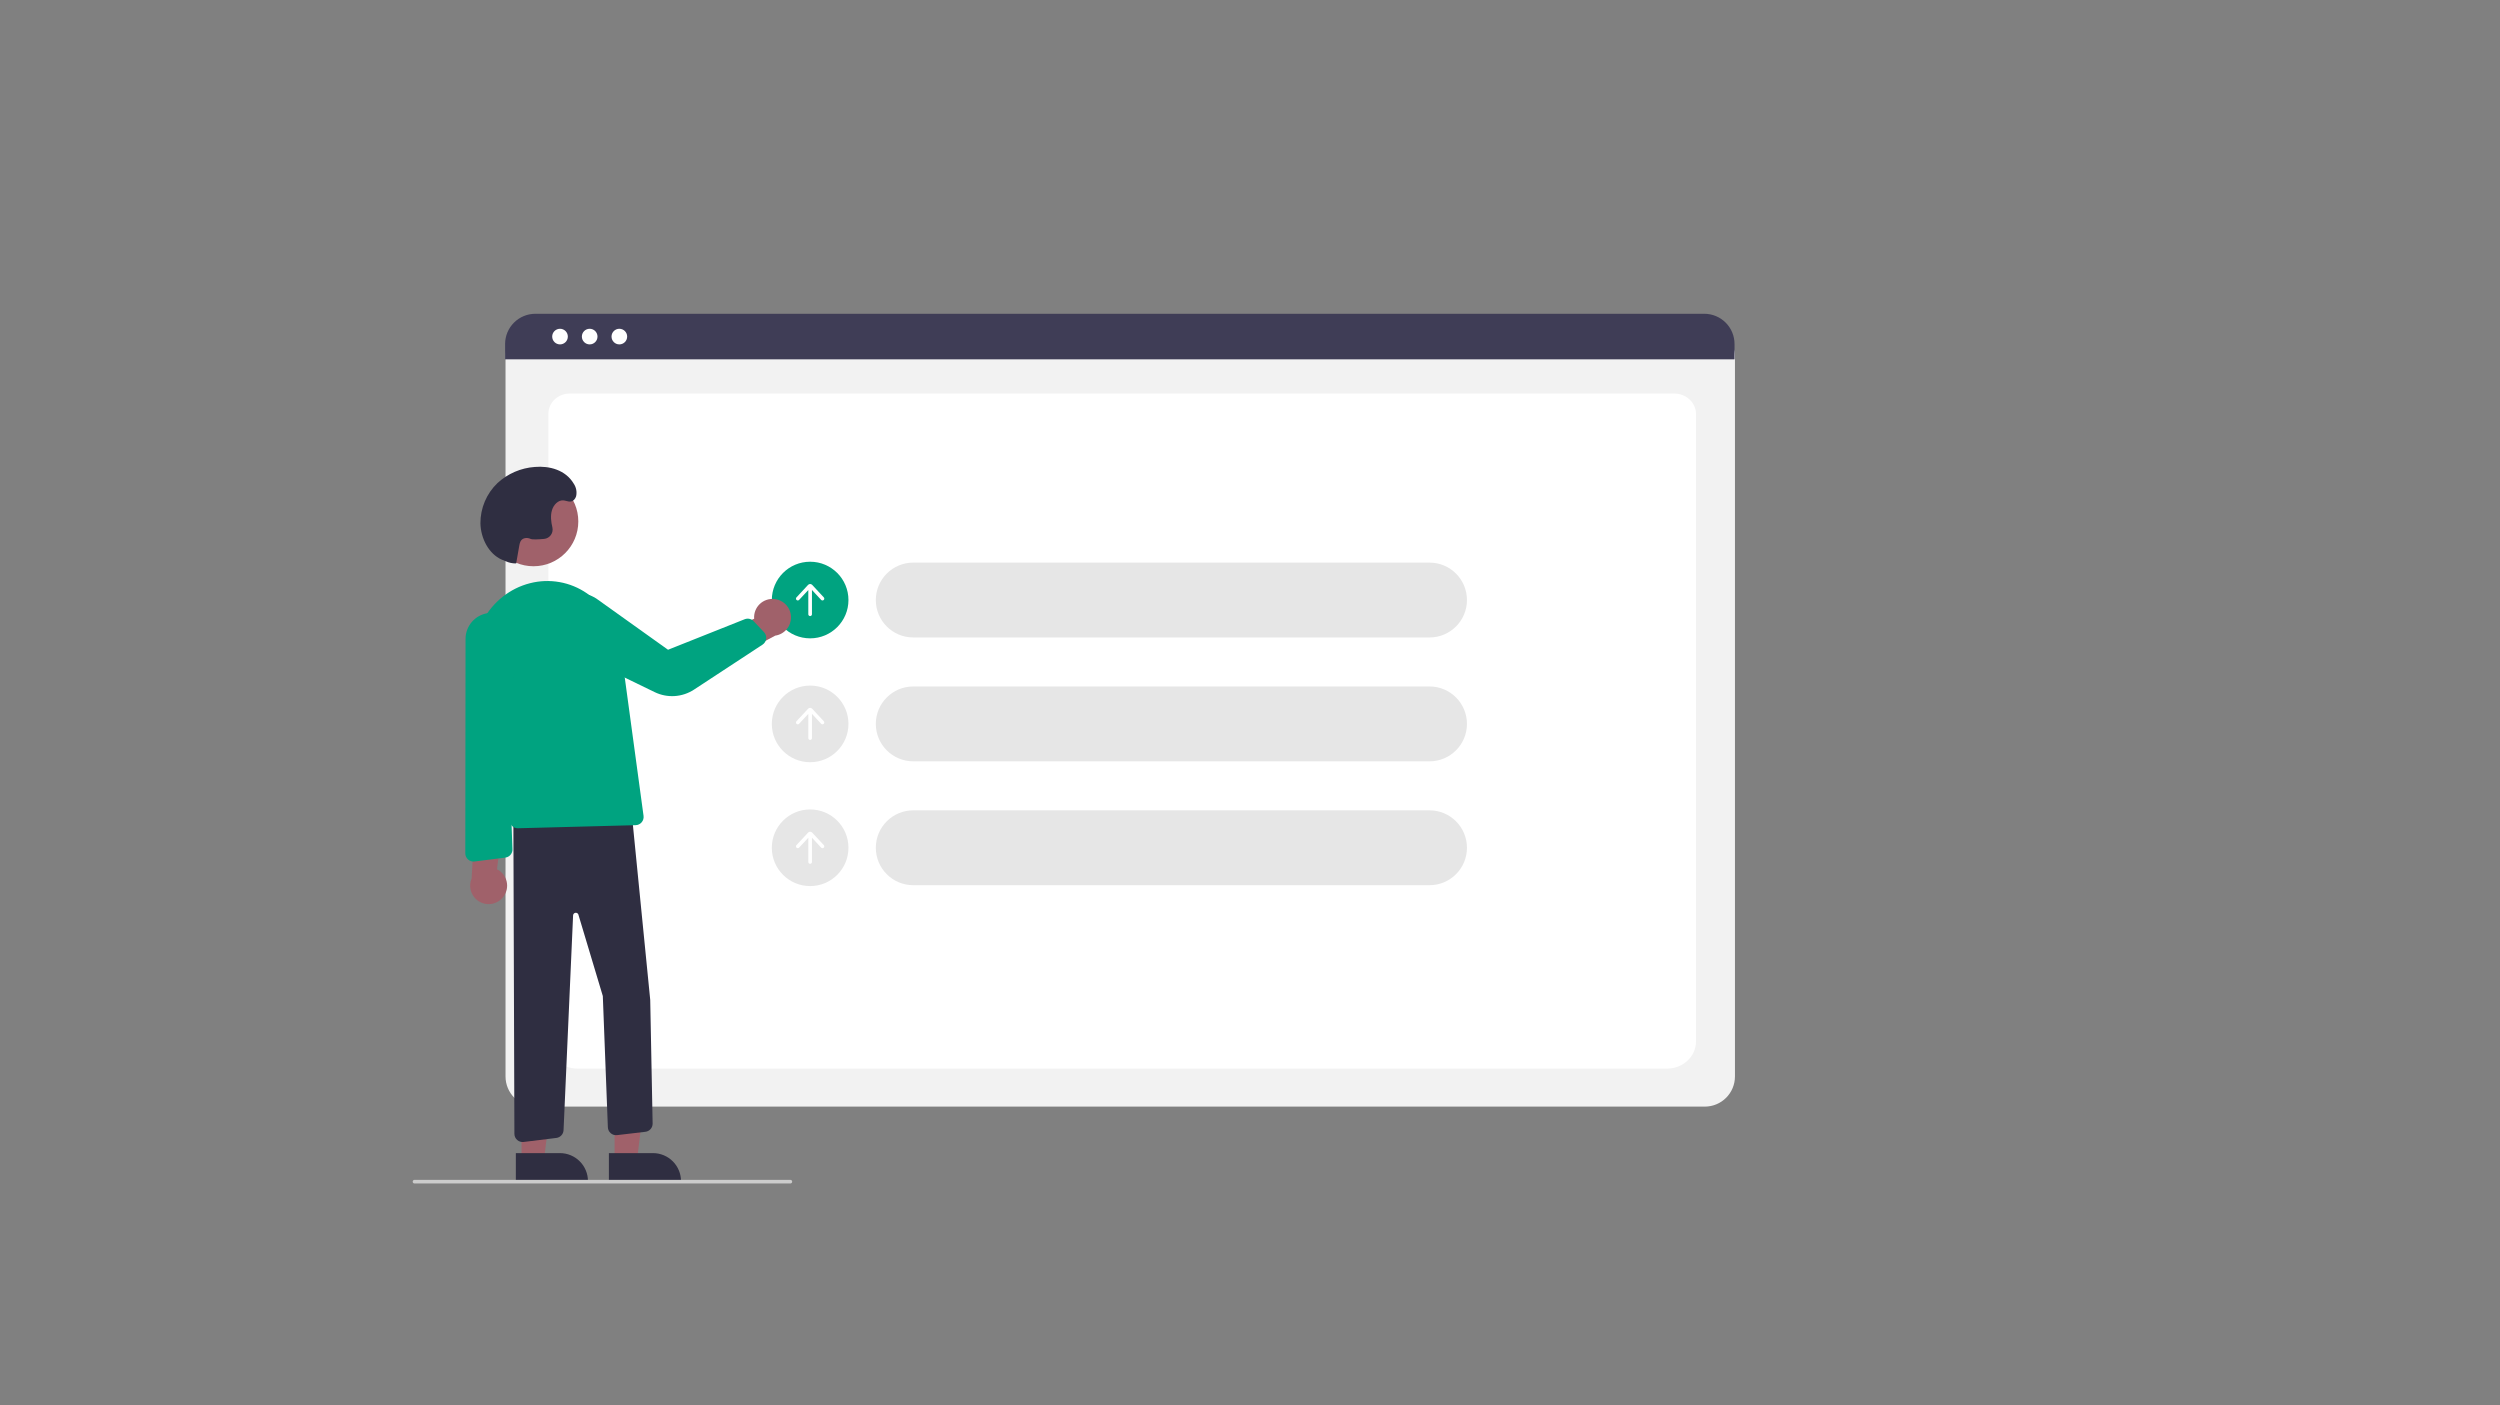 <svg width="733" height="412" viewBox="0 0 733 412" fill="none" xmlns="http://www.w3.org/2000/svg">
<rect x="0" y="0" width="733" height="412" fill="#808080" stroke="none"/>
<g clip-path="url(#clip0_8527_538)">
<path d="M499.861 324.459H157.047C154.707 324.457 152.464 323.526 150.809 321.871C149.154 320.216 148.223 317.973 148.221 315.633V104.247C148.223 102.533 148.905 100.889 150.117 99.677C151.329 98.464 152.973 97.782 154.687 97.781H502.109C503.853 97.782 505.525 98.476 506.758 99.71C507.992 100.943 508.685 102.615 508.687 104.359V315.633C508.685 317.973 507.754 320.216 506.099 321.871C504.444 323.526 502.201 324.457 499.861 324.459Z" fill="#F2F2F2"/>
<path d="M488.777 313.315H169.284C164.6 313.315 160.79 309.747 160.79 305.362V121.284C160.79 118.032 163.614 115.385 167.084 115.385H490.872C494.4 115.385 497.271 118.075 497.271 121.381V305.362C497.271 309.747 493.46 313.315 488.777 313.315Z" fill="white"/>
<path d="M508.564 105.347H148.097V100.853C148.1 98.505 149.035 96.255 150.696 94.595C152.356 92.935 154.608 92.002 156.956 92H499.706C502.054 92.002 504.305 92.935 505.966 94.595C507.626 96.255 508.561 98.505 508.564 100.853V105.347Z" fill="#3F3D56"/>
<path d="M164.196 100.978C165.462 100.978 166.488 99.952 166.488 98.687C166.488 97.421 165.462 96.395 164.196 96.395C162.931 96.395 161.905 97.421 161.905 98.687C161.905 99.952 162.931 100.978 164.196 100.978Z" fill="white"/>
<path d="M172.894 100.978C174.159 100.978 175.185 99.952 175.185 98.687C175.185 97.421 174.159 96.395 172.894 96.395C171.628 96.395 170.603 97.421 170.603 98.687C170.603 99.952 171.628 100.978 172.894 100.978Z" fill="white"/>
<path d="M181.591 100.978C182.857 100.978 183.883 99.952 183.883 98.687C183.883 97.421 182.857 96.395 181.591 96.395C180.326 96.395 179.3 97.421 179.3 98.687C179.3 99.952 180.326 100.978 181.591 100.978Z" fill="white"/>
<path d="M419.138 164.957H267.763C261.703 164.957 256.79 169.87 256.79 175.93V175.93C256.79 181.991 261.703 186.904 267.763 186.904H419.138C425.199 186.904 430.112 181.991 430.112 175.93C430.112 169.87 425.199 164.957 419.138 164.957Z" fill="#E6E6E6"/>
<path d="M419.138 201.273H267.763C261.703 201.273 256.79 206.187 256.79 212.247V212.247C256.79 218.308 261.703 223.221 267.763 223.221H419.138C425.199 223.221 430.112 218.308 430.112 212.247C430.112 206.187 425.199 201.273 419.138 201.273Z" fill="#E6E6E6"/>
<path d="M419.138 237.59H267.763C261.703 237.59 256.79 242.503 256.79 248.564V248.564C256.79 254.624 261.703 259.538 267.763 259.538H419.138C425.199 259.538 430.112 254.624 430.112 248.564C430.112 242.503 425.199 237.59 419.138 237.59Z" fill="#E6E6E6"/>
<path d="M237.532 223.481C243.736 223.481 248.766 218.451 248.766 212.247C248.766 206.043 243.736 201.013 237.532 201.013C231.327 201.013 226.298 206.043 226.298 212.247C226.298 218.451 231.327 223.481 237.532 223.481Z" fill="#E6E6E6"/>
<path d="M241.543 211.473L238.132 207.805C238.055 207.722 237.962 207.657 237.859 207.612C237.756 207.567 237.645 207.543 237.532 207.543C237.42 207.543 237.308 207.567 237.205 207.612C237.102 207.657 237.009 207.722 236.932 207.805L233.521 211.473C233.473 211.525 233.436 211.585 233.411 211.651C233.387 211.717 233.375 211.787 233.378 211.857C233.38 211.928 233.397 211.997 233.426 212.061C233.455 212.125 233.497 212.182 233.548 212.23C233.6 212.278 233.66 212.315 233.726 212.34C233.792 212.364 233.862 212.376 233.932 212.373C234.003 212.37 234.072 212.354 234.136 212.325C234.2 212.296 234.257 212.254 234.305 212.202L236.996 209.307V216.416C236.996 216.558 237.053 216.694 237.153 216.794C237.253 216.895 237.389 216.951 237.531 216.951C237.673 216.951 237.809 216.895 237.909 216.794C238.01 216.694 238.066 216.558 238.066 216.416V209.305L240.758 212.202C240.855 212.306 240.989 212.367 241.131 212.372C241.272 212.377 241.41 212.326 241.514 212.229C241.618 212.133 241.679 211.999 241.685 211.857C241.69 211.716 241.639 211.578 241.543 211.473Z" fill="white"/>
<path d="M237.532 259.798C243.736 259.798 248.766 254.768 248.766 248.564C248.766 242.36 243.736 237.33 237.532 237.33C231.327 237.33 226.298 242.36 226.298 248.564C226.298 254.768 231.327 259.798 237.532 259.798Z" fill="#E6E6E6"/>
<path d="M241.543 247.79L238.132 244.122C238.055 244.039 237.962 243.973 237.859 243.929C237.756 243.884 237.645 243.86 237.532 243.86C237.42 243.86 237.308 243.884 237.205 243.928C237.102 243.973 237.009 244.039 236.932 244.122L233.521 247.79C233.473 247.842 233.435 247.902 233.411 247.968C233.386 248.034 233.375 248.104 233.377 248.175C233.38 248.245 233.396 248.314 233.425 248.378C233.455 248.442 233.496 248.5 233.548 248.548C233.599 248.596 233.66 248.633 233.726 248.657C233.792 248.682 233.862 248.693 233.932 248.691C234.003 248.688 234.072 248.671 234.136 248.642C234.2 248.613 234.257 248.571 234.305 248.519L236.996 245.624V252.733C236.996 252.875 237.053 253.011 237.153 253.111C237.253 253.211 237.389 253.268 237.531 253.268C237.673 253.268 237.809 253.211 237.909 253.111C238.01 253.011 238.066 252.875 238.066 252.733V245.622L240.758 248.519C240.855 248.623 240.989 248.684 241.131 248.689C241.272 248.694 241.41 248.642 241.514 248.546C241.618 248.449 241.679 248.316 241.685 248.174C241.69 248.032 241.639 247.894 241.543 247.79Z" fill="white"/>
<path d="M237.532 187.164C243.736 187.164 248.766 182.135 248.766 175.93C248.766 169.726 243.736 164.697 237.532 164.697C231.327 164.697 226.298 169.726 226.298 175.93C226.298 182.135 231.327 187.164 237.532 187.164Z" fill="#00A380"/>
<path d="M241.543 175.157L238.132 171.488C238.055 171.406 237.962 171.34 237.859 171.295C237.756 171.25 237.645 171.227 237.532 171.227C237.42 171.227 237.308 171.25 237.205 171.295C237.102 171.34 237.009 171.406 236.932 171.488L233.521 175.157C233.473 175.208 233.435 175.269 233.411 175.335C233.386 175.401 233.375 175.471 233.377 175.541C233.38 175.611 233.396 175.681 233.425 175.745C233.455 175.809 233.496 175.866 233.548 175.914C233.599 175.962 233.66 175.999 233.726 176.024C233.792 176.048 233.862 176.06 233.932 176.057C234.003 176.054 234.072 176.038 234.136 176.009C234.2 175.979 234.257 175.937 234.305 175.886L236.996 172.991V180.099C236.996 180.241 237.053 180.377 237.153 180.478C237.253 180.578 237.389 180.634 237.531 180.634C237.673 180.634 237.809 180.578 237.909 180.478C238.01 180.377 238.066 180.241 238.066 180.099V172.989L240.758 175.886C240.855 175.989 240.989 176.05 241.131 176.055C241.272 176.06 241.41 176.009 241.514 175.912C241.618 175.816 241.679 175.682 241.685 175.541C241.69 175.399 241.639 175.261 241.543 175.157Z" fill="white"/>
<path d="M226.998 175.63C226.215 175.555 225.425 175.652 224.684 175.915C223.943 176.178 223.268 176.6 222.708 177.152C222.148 177.704 221.715 178.372 221.441 179.109C221.166 179.846 221.057 180.634 221.12 181.418L203.624 189.118L211.97 194.506L227.305 186.367C228.615 186.174 229.808 185.506 230.659 184.492C231.51 183.477 231.959 182.186 231.921 180.862C231.883 179.539 231.361 178.275 230.453 177.311C229.546 176.346 228.316 175.748 226.998 175.63Z" fill="#A0616A"/>
<path d="M156.422 166.024C163.678 166.024 169.56 160.142 169.56 152.886C169.56 145.629 163.678 139.747 156.422 139.747C149.165 139.747 143.283 145.629 143.283 152.886C143.283 160.142 149.165 166.024 156.422 166.024Z" fill="#A0616A"/>
<path d="M180.201 340.231L186.759 340.231L189.879 314.934L180.2 314.935L180.201 340.231Z" fill="#A0616A"/>
<path d="M178.528 338.09L191.443 338.089H191.444C192.525 338.089 193.595 338.302 194.594 338.716C195.592 339.129 196.5 339.735 197.264 340.5C198.028 341.264 198.635 342.171 199.048 343.17C199.462 344.169 199.675 345.239 199.675 346.32V346.587L178.528 346.588L178.528 338.09Z" fill="#2F2E41"/>
<path d="M152.919 340.231L159.477 340.231L162.597 314.934L152.917 314.935L152.919 340.231Z" fill="#A0616A"/>
<path d="M151.246 338.09L164.161 338.089H164.162C165.243 338.089 166.313 338.302 167.312 338.716C168.31 339.129 169.218 339.735 169.982 340.5C170.746 341.264 171.353 342.171 171.766 343.17C172.18 344.169 172.393 345.239 172.393 346.32V346.587L151.246 346.588L151.246 338.09Z" fill="#2F2E41"/>
<path d="M151.637 334.241C151.382 334.016 151.177 333.74 151.037 333.43C150.896 333.12 150.823 332.784 150.822 332.444L150.513 237.651L184.762 236.331L185.013 236.321L190.646 293.182L191.351 329.405C191.365 330.003 191.154 330.585 190.761 331.036C190.368 331.486 189.82 331.774 189.226 331.842L180.913 332.821C180.583 332.86 180.249 332.83 179.931 332.734C179.613 332.637 179.319 332.476 179.066 332.26C178.814 332.044 178.609 331.779 178.464 331.48C178.32 331.181 178.238 330.855 178.226 330.523L176.746 292.041L169.559 268.084C169.483 267.922 169.356 267.79 169.196 267.708C169.037 267.627 168.855 267.601 168.679 267.635C168.503 267.669 168.344 267.761 168.227 267.896C168.109 268.031 168.04 268.202 168.031 268.38L165.233 331.377C165.205 331.943 164.977 332.481 164.591 332.895C164.205 333.31 163.685 333.575 163.123 333.643L153.523 334.825C153.185 334.867 152.843 334.836 152.517 334.736C152.192 334.635 151.892 334.467 151.637 334.241Z" fill="#2F2E41"/>
<path d="M149.473 241.015L139.327 199.809C136.165 186.969 143.387 174.041 155.427 170.99C158.252 170.269 161.198 170.16 164.069 170.672C166.939 171.184 169.667 172.304 172.068 173.957C174.798 175.846 177.099 178.289 178.821 181.127C180.543 183.966 181.647 187.135 182.061 190.429L188.689 239.212C188.735 239.547 188.709 239.888 188.614 240.212C188.519 240.537 188.357 240.838 188.137 241.095C187.918 241.353 187.647 241.562 187.342 241.707C187.037 241.853 186.705 241.933 186.367 241.942L151.874 242.846C151.853 242.847 151.832 242.847 151.811 242.847C151.273 242.844 150.752 242.663 150.329 242.331C149.905 242 149.604 241.536 149.473 241.015Z" fill="#00A380"/>
<path d="M191.981 202.946L166.256 190.451C165.18 189.929 164.225 189.189 163.45 188.278C162.675 187.367 162.097 186.305 161.754 185.159C161.411 184.014 161.309 182.809 161.455 181.622C161.601 180.435 161.992 179.292 162.603 178.263C163.214 177.235 164.031 176.345 165.004 175.649C165.977 174.954 167.083 174.467 168.254 174.221C169.424 173.975 170.633 173.974 171.803 174.22C172.974 174.465 174.081 174.95 175.054 175.645L195.868 190.509L218.337 181.562C218.784 181.383 219.275 181.342 219.745 181.446C220.216 181.55 220.644 181.793 220.975 182.143L224.005 185.343C224.247 185.598 224.43 185.904 224.541 186.238C224.653 186.572 224.689 186.927 224.648 187.276C224.608 187.626 224.491 187.963 224.306 188.262C224.121 188.562 223.872 188.817 223.578 189.011L203.462 202.208C201.774 203.309 199.83 203.956 197.819 204.085C195.807 204.214 193.796 203.822 191.981 202.946Z" fill="#00A380"/>
<path d="M151.34 165.2C150.309 165.22 149.286 165.009 148.347 164.582C147.928 164.397 147.493 164.246 147.075 164.061C143.381 162.433 140.948 157.942 140.861 153.423C140.85 151.22 141.289 149.038 142.15 147.01C143.01 144.982 144.276 143.151 145.868 141.628C148.873 138.862 152.729 137.199 156.803 136.91C161.056 136.541 165.845 137.772 168.221 141.815C168.582 142.348 168.831 142.95 168.951 143.583C169.071 144.216 169.061 144.867 168.921 145.496C168.814 145.879 168.614 146.229 168.34 146.516C167.278 147.593 166.22 146.783 165.138 146.711C163.651 146.613 162.316 147.987 161.836 149.597C161.356 151.206 161.567 152.978 161.955 154.62L161.962 154.651C162.049 155.034 162.054 155.431 161.975 155.817C161.897 156.202 161.736 156.566 161.505 156.884C161.274 157.202 160.978 157.467 160.636 157.661C160.294 157.855 159.914 157.973 159.522 158.008C157.887 158.156 156.09 158.248 155.577 158.007C154.573 157.536 153.224 157.641 152.639 158.685C152.452 159.071 152.326 159.484 152.268 159.91C151.744 162.635 151.864 162.475 151.34 165.2Z" fill="#2F2E41"/>
<path d="M147.624 262.882C148.094 262.251 148.419 261.525 148.578 260.754C148.736 259.984 148.724 259.189 148.542 258.424C148.36 257.658 148.012 256.943 147.523 256.327C147.034 255.711 146.416 255.209 145.713 254.858L148.177 235.901L139.248 240.255L138.277 257.589C137.765 258.81 137.719 260.177 138.147 261.43C138.575 262.683 139.448 263.735 140.6 264.387C141.752 265.04 143.104 265.247 144.398 264.969C145.693 264.692 146.841 263.949 147.624 262.882Z" fill="#A0616A"/>
<path d="M148.649 251.334C148.486 251.39 148.318 251.43 148.148 251.451L139.136 252.591C138.797 252.633 138.453 252.604 138.126 252.503C137.799 252.403 137.498 252.233 137.241 252.007C136.985 251.781 136.78 251.503 136.639 251.191C136.499 250.88 136.427 250.542 136.427 250.2L136.498 187.279C136.509 185.457 137.17 183.7 138.363 182.324C139.556 180.948 141.202 180.044 143.003 179.775C144.141 179.611 145.302 179.707 146.397 180.057C147.493 180.407 148.494 181.002 149.326 181.795C150.158 182.589 150.799 183.562 151.201 184.639C151.602 185.717 151.753 186.872 151.642 188.017L149.024 215.132L150.251 248.976C150.272 249.489 150.128 249.995 149.84 250.419C149.551 250.844 149.134 251.164 148.649 251.334Z" fill="#00A380"/>
<path d="M231.734 347H121.535C121.393 347 121.257 346.944 121.157 346.843C121.056 346.743 121 346.607 121 346.465C121 346.323 121.056 346.187 121.157 346.087C121.257 345.987 121.393 345.93 121.535 345.93H231.734C231.875 345.93 232.012 345.987 232.112 346.087C232.212 346.187 232.269 346.323 232.269 346.465C232.269 346.607 232.212 346.743 232.112 346.843C232.012 346.944 231.875 347 231.734 347Z" fill="#CCCCCC"/>
</g>
<defs>
<clipPath id="clip0_8527_538">
<rect width="387.687" height="255" fill="white" transform="translate(121 92)"/>
</clipPath>
</defs>
</svg>
